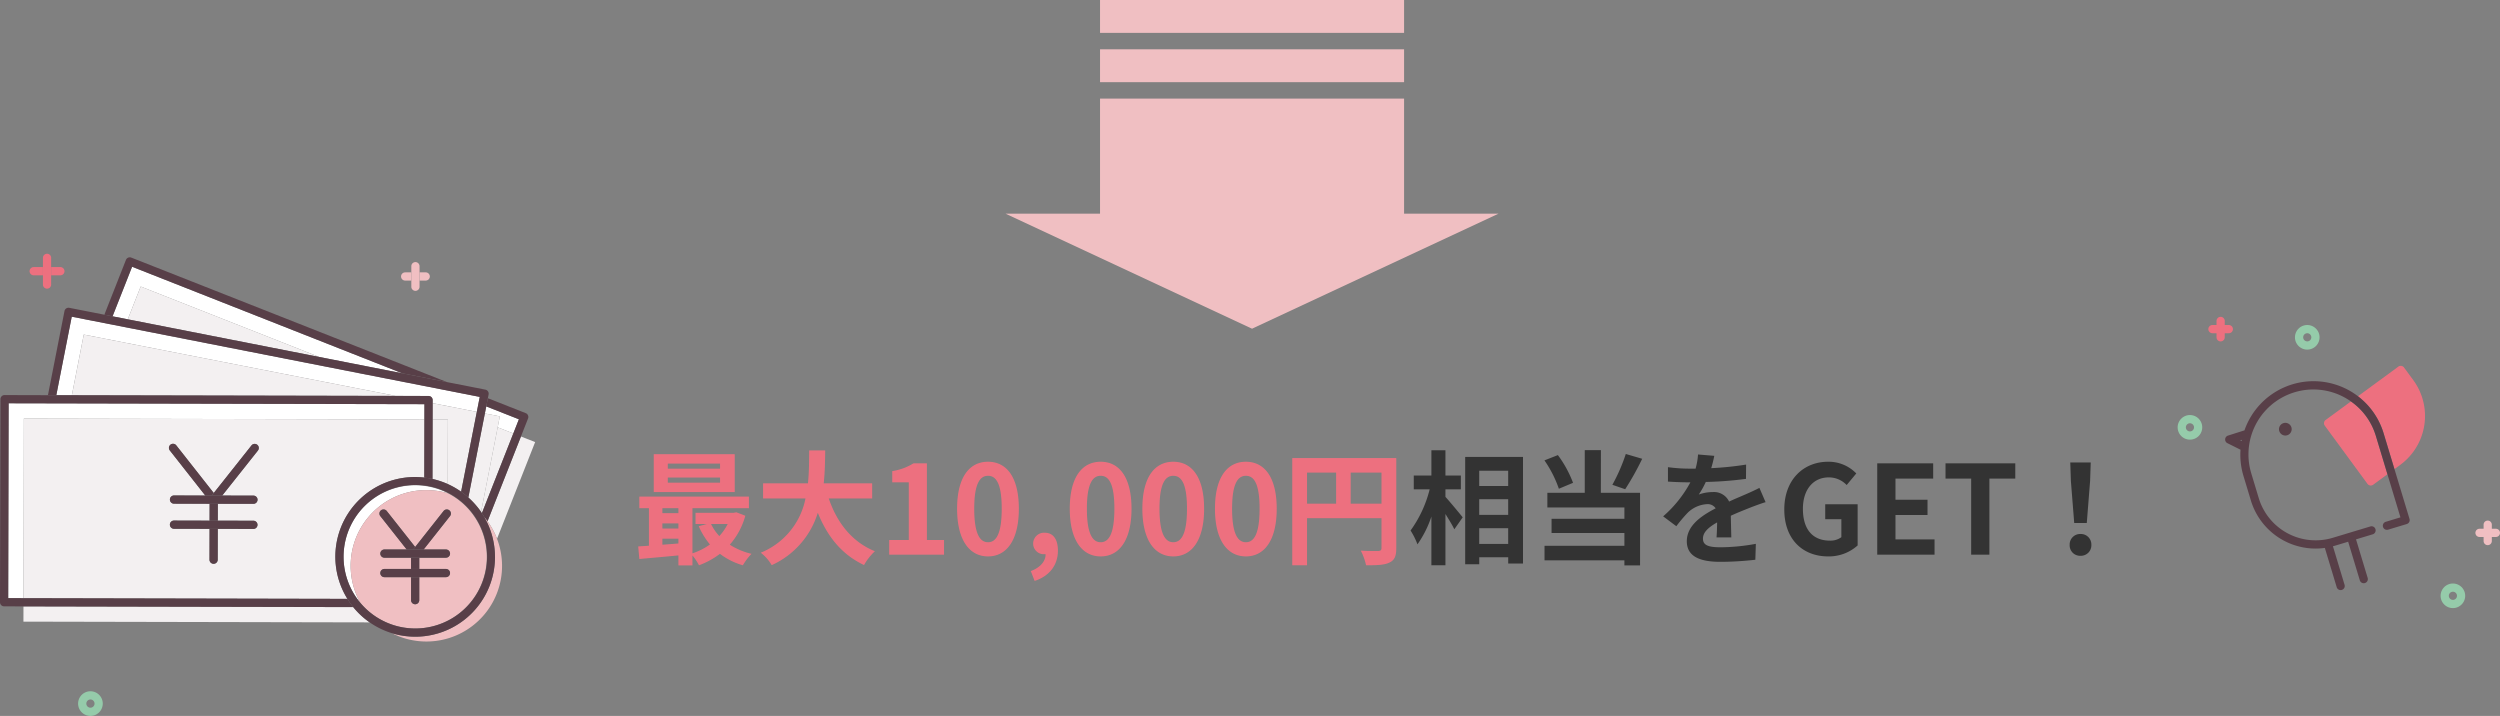 <svg xmlns="http://www.w3.org/2000/svg" width="608.455" height="174.242" viewBox="0 0 608.455 174.242"><rect x="0" y="0" width="608.455" height="174.242" fill="#808080" stroke="none"/><defs><style>.a{fill:#ed707f;}.b{fill:#f0bfc2;}.c{fill:#95cbaa;}.d{fill:#fff;}.e{fill:#f3f0f1;}.f{fill:#583f48;}.g{fill:#573f47;}.h{fill:#333;}</style></defs><g transform="translate(-388.272 -108)"><g transform="translate(6.272 -3045)"><g transform="translate(-585.102 2980.795)"><g transform="translate(960 224)"><path class="a" d="M21.8,14.212h-2.25v1H21.8a1,1,0,0,0,0-2h-2.25v1Z"/><path class="a" d="M15.3,15.211h2.25v-1h0v-1H15.3a1,1,0,0,0,0,2"/><path class="a" d="M2.25,0h0Z" transform="translate(15.302 14.212)"/><path class="a" d="M2.25,0h0Z" transform="translate(19.552 14.212)"/><path class="a" d="M17.552,15.212v2.25a1,1,0,0,0,2,0v-6.5a1,1,0,1,0-2,0v4.25Zm1-4.25v0Z"/><path class="b" d="M105.712,16.494h1.5v-1h0v-1h-1.5a1,1,0,1,0,0,2"/><path class="b" d="M110.712,15.493h-1.5v1h1.5a1,1,0,0,0,0-2h-1.5v1Z"/><path class="b" d="M1.5,0h0Z" transform="translate(109.212 15.493)"/><path class="b" d="M1.5,0h0Z" transform="translate(105.712 15.493)"/><path class="b" d="M107.212,16.493v1.5a1,1,0,0,0,2,0v-5a1,1,0,1,0-2,0v3.5Zm1-3.5v0Z"/><path class="b" d="M0,0V0Z" transform="translate(108.212 12.993)"/><path class="c" d="M29.112,116.447a3,3,0,1,0,3,3,3,3,0,0,0-3-3m0,4a1,1,0,1,1,1-1,1,1,0,0,1-1,1"/></g><g transform="translate(955 224)"><path class="d" d="M39.494,25.192l3.7.728,3.145-7.975L89.8,35.084l20.189,3.969L44.251,13.129Z"/><path class="d" d="M133.228,52.208l3.8,1.5,1.363-3.455-7.949-3.134-.336,1.713,3.643.716Z"/><path class="e" d="M138.892,54.441l-8.138,20.637a18.368,18.368,0,0,1,2.315,4.253L142.347,55.8Z"/><path class="e" d="M43.2,25.921l46.6,9.164L46.344,17.946Z"/><path class="e" d="M133.228,52.208l-4.046,20.579c.07.1.134.208.2.311l7.646-19.39Z"/><path class="f" d="M130.445,47.119l7.948,3.134-1.362,3.455L129.385,73.1c.205.313.4.635.583.959.277.329.532.674.786,1.022l8.138-20.637,1.729-4.385a1,1,0,0,0-.563-1.3l-9.221-3.636Z"/><path class="f" d="M39.494,25.192l4.757-12.063,65.742,25.924,10.875,2.139L44.054,10.9a1.006,1.006,0,0,0-1.3.563L37.5,24.8Z"/><path class="d" d="M128.145,48.446l.716-3.644-99.3-19.523-3.756,19.1,3.783.008,2.9-14.753,75.9,14.922,8.019.018a1,1,0,0,1,1,1l0,.753Z"/><path class="e" d="M133.751,49.548l-3.643-.716-4.022,20.454a19.517,19.517,0,0,1,3.1,3.5l4.046-20.58Z"/><path class="e" d="M128.145,48.446,117.4,46.334l-.008,3.961,3.713.008-.034,15.715a19.3,19.3,0,0,1,3.251,1.856Z"/><path class="e" d="M32.493,29.639l-2.9,14.753,78.8.169Z"/><path class="f" d="M25.809,44.383l3.756-19.1,99.3,19.523-.716,3.644-3.82,19.428a19.3,19.3,0,0,1,1.761,1.412l4.022-20.454.336-1.714.393-1.994.18-.917a1,1,0,0,0-.789-1.174l-9.36-1.841-10.875-2.138L89.805,35.085,43.2,25.921l-3.705-.728L37.5,24.8,28.97,23.124a1,1,0,0,0-1.174.787L23.771,44.38Z"/><path class="d" d="M115.395,50.29l.008-3.714-101.2-.218-.1,47.423,3.714.008.094-43.709Z"/><path class="e" d="M98.066,95.962,17.813,95.79,17.805,99.5l84.275.181a19.57,19.57,0,0,1-4.014-3.722"/><path class="e" d="M117.395,50.294l-.031,14.489a19.289,19.289,0,0,1,3.711,1.234l.034-15.715Z"/><path class="e" d="M17.911,50.08l-.093,43.709,78.837.17a19.389,19.389,0,0,1,16.491-29.651,19.6,19.6,0,0,1,2.219.136l.03-14.154ZM73.77,76.942h0l-8.662-.019-.015,7.5a1,1,0,0,1-1,1h0a1,1,0,0,1-1-1l.015-7.5L54.444,76.9a1,1,0,1,1,0-2l8.663.019.008-4.113-8.661-.019a1,1,0,0,1,0-2h0l7.6.016L53.437,57.841A1,1,0,1,1,55.009,56.6l9.115,11.589,9.165-11.55a1,1,0,1,1,1.566,1.242L66.187,68.812l7.6.017a1,1,0,0,1,0,2h0l-8.662-.019-.009,4.113,8.662.019a1,1,0,0,1,0,2"/><path class="f" d="M96.656,93.959l-78.838-.17L14.1,93.781l.1-47.423,101.2.218-.008,3.714-.031,14.155a19.142,19.142,0,0,1,2,.338l.031-14.489.008-3.96,0-.754a1,1,0,0,0-1-1l-8.019-.017-78.8-.169-3.784-.008-2.037,0L13.21,44.356h0a1,1,0,0,0-1,1L12.1,94.777a1,1,0,0,0,1,1l4.713.011,80.253.172a19.753,19.753,0,0,1-1.41-2"/><path class="f" d="M64.124,68.195,55.009,56.606a1,1,0,1,0-1.572,1.236L62.058,68.8l1.58,0Z"/><path class="f" d="M64.118,68.808h.007l2.061,0,8.669-10.925a1,1,0,1,0-1.566-1.243L64.124,68.195l-.486.612Z"/><rect class="f" width="4.113" height="2" transform="translate(63.11 74.919) rotate(-89.885)"/><path class="f" d="M63.089,84.424a1,1,0,0,0,1,1h0a1,1,0,0,0,1-1l.016-7.5-2-.005Z"/><path class="f" d="M64.121,68.808h0Z"/><path class="f" d="M73.781,70.829h0a1,1,0,0,0,0-2l-7.6-.017-2.061,0h-.486l-1.58,0-7.6-.017h0a1,1,0,0,0,0,2l8.662.019,2,0Z"/><path class="f" d="M73.771,74.942l-8.662-.019-2,0L54.447,74.9a1,1,0,1,0,0,2l8.661.019,2,0,8.662.019h0a1,1,0,0,0,0-2"/><path class="d" d="M99.81,94.935a18.414,18.414,0,0,1,21.314-26.676A17.409,17.409,0,0,0,99.81,94.935"/><path class="b" d="M129.967,74.057a19.407,19.407,0,0,1-22.459,28.267,18.409,18.409,0,0,0,23.245-27.246c-.254-.347-.509-.692-.786-1.021"/><path class="b" d="M115.874,67.49A18.414,18.414,0,0,0,99.811,94.934a17.416,17.416,0,1,0,21.313-26.675,18.388,18.388,0,0,0-5.25-.769m5.749,6.334-6.412,8.116h5.424a1,1,0,0,1,0,2h-6.488v2.738h6.488a1,1,0,0,1,0,2h-6.488v5.591a1,1,0,0,1-2,0V88.678h-6.488a1,1,0,0,1,0-2h6.488V83.94h-6.488a1,1,0,0,1,0-2h5.423l-6.411-8.116a1,1,0,1,1,1.569-1.24l6.907,8.743,6.907-8.743a1,1,0,1,1,1.569,1.24"/><path class="f" d="M132.575,83.736a19.288,19.288,0,0,0-2.607-9.679c-.188-.324-.378-.647-.583-.959-.068-.1-.133-.209-.2-.311a20.28,20.28,0,0,0-4.856-4.914,19.394,19.394,0,0,0-27.67,26.086,18.938,18.938,0,0,0,5.424,5.725,19.405,19.405,0,0,0,30.495-15.948m-36.857,0a17.464,17.464,0,1,1,4.092,11.2,17.448,17.448,0,0,1-4.092-11.2"/><path class="f" d="M113.146,81.327l-6.907-8.743a1,1,0,1,0-1.569,1.24l6.412,8.116h1.579Z"/><path class="f" d="M120.053,72.584l-6.907,8.743-.484.613h2.549l6.411-8.116a1,1,0,1,0-1.569-1.24"/><path class="f" d="M112.146,94.27a1,1,0,0,0,2,0V88.679h-2Z"/><rect class="f" width="2" height="2.738" transform="translate(112.146 83.941)"/><path class="f" d="M112.662,81.94h-7a1,1,0,0,0,0,2h14.976a1,1,0,0,0,0-2h-7.973Z"/><path class="f" d="M105.659,86.679a1,1,0,0,0,0,2h14.976a1,1,0,0,0,0-2H105.659Z"/></g></g><g transform="translate(-62.308 -35.955)"><path class="a" d="M203.946,51.181a1,1,0,0,0,.182.744l10.38,14.151a1,1,0,0,0,.654.4.973.973,0,0,0,.152.012,1.006,1.006,0,0,0,.592-.194l3.465-2.542-2.855-9.454c-.009-.025-.019-.051-.028-.078a15.717,15.717,0,0,0-6.005-8.194l-6.141,4.505a1,1,0,0,0-.4.654" transform="translate(805.994 3240.634)"/><path class="a" d="M218.369,53.529a.817.817,0,0,1,.035.1l2.677,8.866,1.424-1.044a14.76,14.76,0,0,0,3.167-20.606l-2.252-3.07a1,1,0,0,0-.655-.4,1.017,1.017,0,0,0-.744.181l-9.848,7.224a17.684,17.684,0,0,1,6.2,8.747" transform="translate(805.994 3240.634)"/><path class="f" d="M180.431,56.185l3.186,1.59a17.615,17.615,0,0,0,.626,6.063.824.824,0,0,0,.024.1l1.874,6.206A16.472,16.472,0,0,0,201.89,81.833a16.3,16.3,0,0,0,2.25-.16l2.893,9.581a1,1,0,0,0,1.914-.578l-2.841-9.409c.176-.046.353-.085.528-.138l3.18-.961,2.836,9.389a1,1,0,0,0,.957.711.969.969,0,0,0,.289-.043,1,1,0,0,0,.668-1.246l-2.836-9.388,4.09-1.236a1,1,0,0,0-.578-1.914l-9.184,2.774a14.463,14.463,0,0,1-18-9.651l-1.847-6.12c-.006-.026-.012-.053-.02-.078a15.8,15.8,0,0,1,24.295-17.344,15.717,15.717,0,0,1,6.005,8.194c.009.026.018.052.028.078l2.855,9.454,3.168,10.489-3.6,1.088a1,1,0,0,0,.578,1.914l4.56-1.377a1,1,0,0,0,.668-1.246l-3.661-12.123L218.4,53.627c-.01-.033-.022-.066-.035-.1a17.8,17.8,0,0,0-33.787-.466l-4.007,1.275a1,1,0,0,0-.144,1.847m3.5-.816c-.021.1-.032.2-.051.3l-.352-.176Z" transform="translate(805.994 3240.634)"/><path class="g" d="M194.076,51.3A1.544,1.544,0,1,0,196,52.33a1.544,1.544,0,0,0-1.923-1.032" transform="translate(805.994 3240.634)"/><g transform="translate(969 3262.072)"><g transform="translate(13.778 4.995)"><path class="a" d="M3.984,1H0A1,1,0,0,1-1,0,1,1,0,0,1,0-1H3.984a1,1,0,0,1,1,1A1,1,0,0,1,3.984,1Z" transform="translate(0 1.992)"/><path class="a" d="M0,4.984a1,1,0,0,1-1-1V0A1,1,0,0,1,0-1,1,1,0,0,1,1,0V3.984A1,1,0,0,1,0,4.984Z" transform="translate(1.992)"/></g><g transform="translate(78.779 54.581)"><path class="b" d="M3.984,1H0A1,1,0,0,1-1,0,1,1,0,0,1,0-1H3.984a1,1,0,0,1,1,1A1,1,0,0,1,3.984,1Z" transform="translate(0 1.992)"/><path class="b" d="M0,4.984a1,1,0,0,1-1-1V0A1,1,0,0,1,0-1,1,1,0,0,1,1,0V3.984A1,1,0,0,1,0,4.984Z" transform="translate(1.992 0)"/></g><path class="c" d="M1.992-1A2.992,2.992,0,1,1-1,1.992,3,3,0,0,1,1.992-1Zm0,3.984A.992.992,0,1,0,1,1.992.993.993,0,0,0,1.992,2.984Z" transform="translate(6.308 28.899)"/><path class="c" d="M1.992-1A2.992,2.992,0,1,1-1,1.992,3,3,0,0,1,1.992-1Zm0,3.984A.992.992,0,1,0,1,1.992.993.993,0,0,0,1.992,2.984Z" transform="translate(70.308 69.899)"/><path class="c" d="M1.992-1A2.992,2.992,0,1,1-1,1.992,3,3,0,0,1,1.992-1Zm0,3.984A.992.992,0,1,0,1,1.992.993.993,0,0,0,1.992,2.984Z" transform="translate(34.86 6.987)"/></g></g><path class="a" d="M-72.75-20.94H-85.47v-1.23h12.72Zm0,3.42H-85.47v-1.26h12.72Zm3.57-6.93H-88.89v9.21h19.71ZM-70.89-7.47a12.561,12.561,0,0,1-2.04,2.94,11.615,11.615,0,0,1-2.01-2.94ZM-86.79-3.9h3.9v1.17c-1.32.12-2.64.21-3.9.3Zm0-3.72h3.9v1.26h-3.9Zm3.9-3.69v1.2h-3.9v-1.2Zm14.1.99-.6.12h-9.33v2.73h2.76l-1.98.54a18.373,18.373,0,0,0,2.73,4.44A15.4,15.4,0,0,1-79.47-.33V-11.31h13.74v-2.82H-92.4v2.82h2.34v9.12c-.93.09-1.83.12-2.61.18l.27,3.06c2.64-.24,6.06-.54,9.51-.87V2.61h3.42V.18a13.261,13.261,0,0,1,1.59,2.4,19.547,19.547,0,0,0,5.1-2.79A16.807,16.807,0,0,0-67.2,2.58,14.777,14.777,0,0,1-65.1-.21a16.772,16.772,0,0,1-5.28-2.22A17.885,17.885,0,0,0-66.6-9.48Zm33.06-3.36v-3.69H-47.52c.3-2.79.33-5.55.36-8.01h-3.9c-.03,2.46,0,5.19-.3,8.01H-62.28v3.69h10.32A17.984,17.984,0,0,1-62.85-.48a10.57,10.57,0,0,1,2.67,3.03A20.649,20.649,0,0,0-48.96-10.2C-46.62-4.41-43.14-.03-37.71,2.52A14.357,14.357,0,0,1-35.07-.84c-5.61-2.28-9.24-6.99-11.22-12.84ZM-31.59,0h13.35V-3.57h-4.17V-22.23h-3.27a13.849,13.849,0,0,1-5.16,1.89v2.73h4.02V-3.57h-4.77ZM-7.53.42C-3,.42-.03-3.54-.03-11.19S-3-22.62-7.53-22.62s-7.53,3.75-7.53,11.43C-15.06-3.54-12.06.42-7.53.42Zm0-3.45c-1.92,0-3.36-1.92-3.36-8.16,0-6.21,1.44-8.01,3.36-8.01s3.33,1.8,3.33,8.01C-4.2-4.95-5.61-3.03-7.53-3.03ZM3.81,6.39C7.44,5.19,9.48,2.52,9.48-.99c0-2.73-1.14-4.35-3.18-4.35A2.653,2.653,0,0,0,3.45-2.73,2.59,2.59,0,0,0,6.21-.12h.27c.03,1.68-1.26,3.24-3.6,4.11ZM19.89.42c4.53,0,7.5-3.96,7.5-11.61s-2.97-11.43-7.5-11.43-7.53,3.75-7.53,11.43C12.36-3.54,15.36.42,19.89.42Zm0-3.45c-1.92,0-3.36-1.92-3.36-8.16,0-6.21,1.44-8.01,3.36-8.01s3.33,1.8,3.33,8.01C23.22-4.95,21.81-3.03,19.89-3.03ZM37.56.42c4.53,0,7.5-3.96,7.5-11.61s-2.97-11.43-7.5-11.43-7.53,3.75-7.53,11.43C30.03-3.54,33.03.42,37.56.42Zm0-3.45c-1.92,0-3.36-1.92-3.36-8.16,0-6.21,1.44-8.01,3.36-8.01s3.33,1.8,3.33,8.01C40.89-4.95,39.48-3.03,37.56-3.03ZM55.23.42c4.53,0,7.5-3.96,7.5-11.61s-2.97-11.43-7.5-11.43S47.7-18.87,47.7-11.19C47.7-3.54,50.7.42,55.23.42Zm0-3.45c-1.92,0-3.36-1.92-3.36-8.16,0-6.21,1.44-8.01,3.36-8.01s3.33,1.8,3.33,8.01C58.56-4.95,57.15-3.03,55.23-3.03Zm25.5-9.39v-7.56h7.5v7.56ZM70.11-19.98h7.08v7.56H70.11Zm21.72-3.54H66.51V2.58h3.6V-8.88H88.23v7.26c0,.51-.21.69-.78.72-.6,0-2.55.03-4.26-.09a14.582,14.582,0,0,1,1.29,3.57c2.67,0,4.47-.06,5.67-.66,1.26-.57,1.68-1.56,1.68-3.51Z" transform="translate(630 3288)"/><path class="h" d="M-80.205-15.9h3.75v-3.36h-3.75v-6.15h-3.42v6.15h-4.29v3.36h3.87a29.192,29.192,0,0,1-4.65,10.02,17.581,17.581,0,0,1,1.68,3.36,25.731,25.731,0,0,0,3.39-6.75V2.58h3.42V-9.9c.84,1.35,1.71,2.76,2.16,3.72l2.04-2.91c-.6-.75-3.15-3.84-4.2-4.98Zm8.22,13.29V-6.45h7.05v3.84Zm7.05-10.89v3.81h-7.05V-13.5Zm0-6.93v3.72h-7.05v-3.72ZM-75.4-23.79V2.34h3.42V.63h7.05V2.16h3.6V-23.79Zm39.09-.72a42.974,42.974,0,0,1-3.27,7.5l3.12,1.08a67.6,67.6,0,0,0,4.14-7.41Zm-12.84,7.02a27.536,27.536,0,0,0-3.69-6.75l-3.27,1.29a28.3,28.3,0,0,1,3.51,6.9Zm6.78-7.95h-3.93v10.38H-55.4v3.57h18.75v2.76h-17.73v3.45h17.73v3.12h-19.44V1.38h19.44V2.61h3.81V-15.06h-9.54Zm27.6,1.38-3.96-.33a16.679,16.679,0,0,1-.6,3.45h-1.44a39.035,39.035,0,0,1-5.28-.36v3.51c1.65.12,3.84.18,5.07.18h.39a29.442,29.442,0,0,1-6.63,8.28l3.21,2.4a34.541,34.541,0,0,1,2.79-3.3,7.307,7.307,0,0,1,4.68-2.07,2.308,2.308,0,0,1,2.1,1.02c-3.42,1.77-7.02,4.17-7.02,8.01,0,3.87,3.48,5.01,8.19,5.01a75.046,75.046,0,0,0,8.49-.51l.12-3.87a49.077,49.077,0,0,1-8.52.84c-2.94,0-4.35-.45-4.35-2.1,0-1.5,1.2-2.67,3.45-3.96-.03,1.32-.06,2.76-.15,3.66h3.6c-.03-1.38-.09-3.6-.12-5.28,1.83-.84,3.54-1.5,4.89-2.04,1.02-.39,2.61-.99,3.57-1.26l-1.5-3.48c-1.11.57-2.16,1.05-3.33,1.56-1.23.54-2.49,1.05-4.05,1.77a4.062,4.062,0,0,0-3.99-2.31,10.165,10.165,0,0,0-3.39.6,20.946,20.946,0,0,0,1.71-3.06,89.367,89.367,0,0,0,9.78-.75l.03-3.48a75.95,75.95,0,0,1-8.49.87A28.7,28.7,0,0,0-14.775-24.06ZM12.915.42a10.454,10.454,0,0,0,7.2-2.67V-12.27h-7.89v3.63h3.93v4.38a4.446,4.446,0,0,1-2.76.84c-4.38,0-6.6-2.91-6.6-7.74,0-4.77,2.58-7.65,6.27-7.65a5.95,5.95,0,0,1,4.38,1.86l2.34-2.82a9.341,9.341,0,0,0-6.87-2.85c-5.91,0-10.65,4.29-10.65,11.61C2.265-3.6,6.885.42,12.915.42ZM24.885,0h13.95V-3.72h-9.51V-9.66h7.8v-3.72h-7.8v-5.13H38.5v-3.72H24.885Zm22.86,0h4.44V-18.51h6.3v-3.72H41.505v3.72h6.24Zm25.08-7.71h3.06l.81-10.26.15-4.47h-4.98l.15,4.47ZM74.355.27A2.553,2.553,0,0,0,77-2.37a2.56,2.56,0,0,0-2.64-2.67,2.56,2.56,0,0,0-2.64,2.67A2.536,2.536,0,0,0,74.355.27Z" transform="translate(814 3288)"/></g><g transform="translate(-27 -1213)"><g transform="translate(3347 783) rotate(90)"><rect class="b" width="8" height="74" transform="translate(550 2590)"/><rect class="b" width="8" height="74" transform="translate(538 2590)"/><path class="b" d="M1847,238h-28V164h28V141l28,60-28,60Z" transform="translate(-1257 2426)"/></g></g></g></svg>